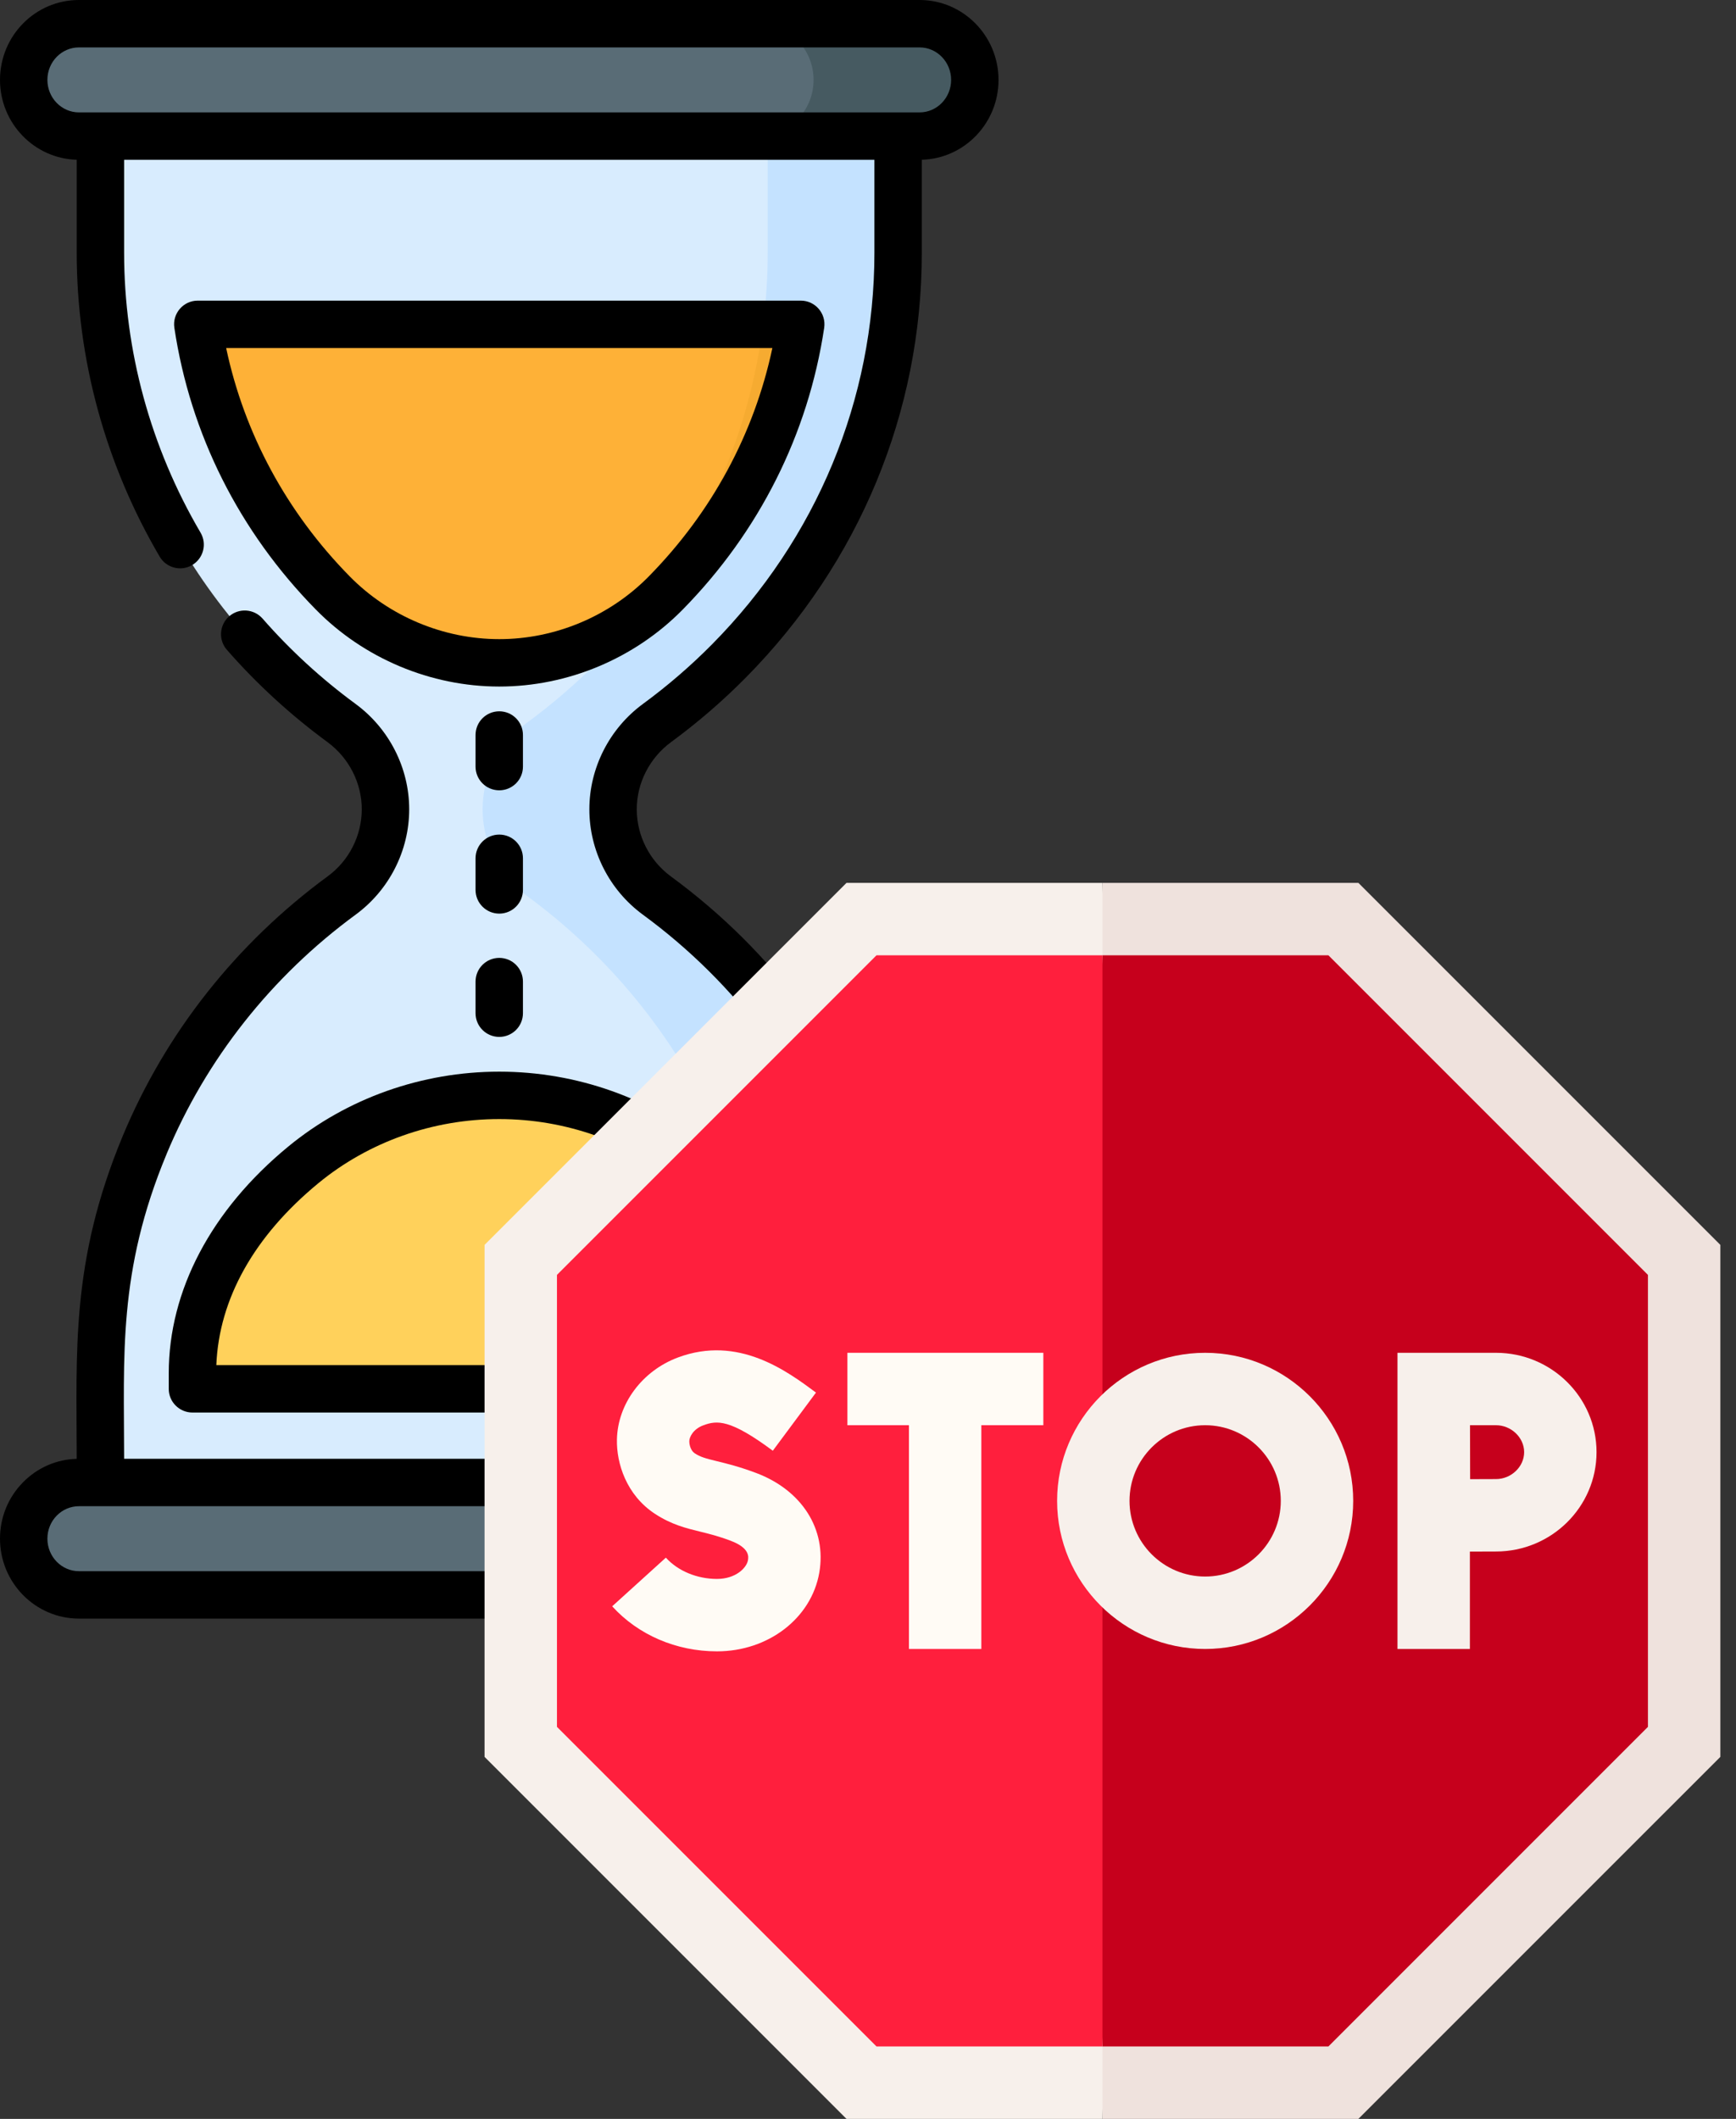 <?xml version="1.0" encoding="UTF-8"?> <svg xmlns="http://www.w3.org/2000/svg" width="59" height="72" viewBox="0 0 59 72" fill="none"><rect x="0" y="0" width="59" height="72" fill="#333333" stroke="none"/><path d="M30.524 8.585V4.625L3.413 4.625V8.585C3.413 14.839 6.424 20.764 11.607 24.568C12.542 25.255 13.101 26.34 13.101 27.501C13.101 28.659 12.546 29.744 11.612 30.43C6.318 34.313 3.413 40.289 3.413 46.415V50.375L30.524 50.375V46.415C30.524 40.299 27.626 34.319 22.324 30.429C21.39 29.744 20.836 28.659 20.836 27.501V27.501C20.836 26.34 21.395 25.255 22.33 24.568C27.501 20.772 30.524 14.853 30.524 8.585Z" fill="#D8ECFE"></path><path d="M22.331 24.568C27.502 20.772 30.524 14.853 30.524 8.585V4.625L3.413 4.625L26.091 4.625V8.585C26.091 14.853 23.068 20.772 17.897 24.568C16.961 25.254 16.402 26.34 16.402 27.501V27.501C16.402 28.659 16.957 29.744 17.891 30.429C23.193 34.319 26.09 40.298 26.09 46.415V50.375H30.524V46.415C30.524 40.299 27.627 34.319 22.324 30.429C21.391 29.744 20.836 28.659 20.836 27.501V27.501C20.836 26.34 21.395 25.254 22.331 24.568Z" fill="#C4E2FF"></path><path d="M6.541 47.192V46.666C6.541 44.047 7.895 41.569 10.309 39.582C12.189 38.035 14.55 37.22 16.968 37.22C19.387 37.22 21.747 38.035 23.628 39.582C26.041 41.569 27.396 44.047 27.396 46.666V47.192H6.541Z" fill="#FFD15B"></path><path d="M2.683 4.625H31.254C32.29 4.625 33.131 3.77 33.131 2.715C33.131 1.661 32.29 0.806 31.254 0.806H2.683C1.646 0.806 0.806 1.661 0.806 2.715C0.806 3.77 1.646 4.625 2.683 4.625Z" fill="#596C76"></path><path d="M2.683 54.194H31.254C32.29 54.194 33.131 53.339 33.131 52.285C33.131 51.23 32.29 50.375 31.254 50.375H2.683C1.646 50.375 0.806 51.23 0.806 52.285C0.806 53.339 1.646 54.194 2.683 54.194Z" fill="#596C76"></path><path d="M6.722 11.02C7.239 14.463 8.844 17.64 11.308 20.148C12.808 21.674 14.847 22.523 16.968 22.523C19.089 22.523 21.129 21.674 22.628 20.148C25.093 17.64 26.697 14.463 27.214 11.02H6.722V11.02Z" fill="#FEB137"></path><path d="M31.254 0.806H25.773C26.81 0.806 27.65 1.661 27.65 2.715C27.65 3.77 26.81 4.625 25.773 4.625H31.254C32.291 4.625 33.131 3.77 33.131 2.715C33.131 1.661 32.291 0.806 31.254 0.806Z" fill="#465A61"></path><path d="M31.254 50.375H25.773C26.81 50.375 27.65 51.23 27.65 52.285C27.65 53.339 26.81 54.194 25.773 54.194H31.254C32.291 54.194 33.131 53.339 33.131 52.285C33.131 51.23 32.291 50.375 31.254 50.375Z" fill="#465A61"></path><path d="M25.431 41.401C25.866 43.034 26.09 44.719 26.09 46.415V47.193H27.395V46.666C27.395 44.797 26.704 42.999 25.431 41.401Z" fill="#FFC344"></path><path d="M25.936 11.02C25.476 14.67 23.99 18.114 21.662 20.983C22.003 20.733 22.327 20.455 22.628 20.148C25.093 17.64 26.697 14.464 27.214 11.02H25.936Z" fill="#F6AB31"></path><path d="M5.735 46.666V47.193C5.735 47.638 6.096 47.998 6.541 47.998H27.395C27.84 47.998 28.201 47.638 28.201 47.193V46.666C28.201 43.853 26.758 41.116 24.139 38.96C22.144 37.319 19.597 36.415 16.968 36.415C14.338 36.415 11.791 37.319 9.797 38.96C7.177 41.116 5.735 43.852 5.735 46.666ZM10.821 40.204C12.528 38.8 14.711 38.026 16.968 38.026C19.225 38.026 21.408 38.8 23.115 40.205C25.298 42.001 26.493 44.133 26.584 46.387H7.352C7.443 44.133 8.638 42.001 10.821 40.204Z" fill="black"></path><path d="M2.607 5.429V8.585C2.607 12.201 3.582 15.773 5.427 18.915C5.652 19.299 6.146 19.427 6.529 19.202C6.913 18.977 7.042 18.483 6.816 18.099C5.117 15.205 4.218 11.915 4.218 8.585V5.431L29.718 5.431V8.585C29.718 13.571 27.758 18.298 24.198 21.896C24.198 21.896 24.198 21.896 24.198 21.896C23.476 22.626 22.687 23.306 21.853 23.918C20.711 24.756 20.03 26.096 20.03 27.501C20.03 28.906 20.709 30.244 21.847 31.079C25.059 33.435 27.428 36.635 28.699 40.334C28.814 40.668 29.127 40.878 29.461 40.878C29.548 40.878 29.636 40.864 29.723 40.834C30.144 40.69 30.368 40.231 30.223 39.81C28.845 35.8 26.278 32.331 22.8 29.78C22.074 29.247 21.641 28.395 21.641 27.501C21.641 26.607 22.077 25.753 22.807 25.217C23.708 24.555 24.562 23.819 25.343 23.029C25.343 23.029 25.343 23.029 25.343 23.029C29.203 19.128 31.329 13.998 31.329 8.585V5.429C32.774 5.388 33.936 4.187 33.936 2.715C33.936 1.218 32.733 0 31.254 0H2.683C1.198 0 -0 1.217 2.88982e-08 2.716C0 4.187 1.163 5.388 2.607 5.429ZM2.683 1.611H31.254C31.845 1.611 32.325 2.107 32.325 2.715C32.325 3.324 31.845 3.819 31.254 3.819H2.683C2.092 3.819 1.611 3.324 1.611 2.715C1.611 2.096 2.1 1.611 2.683 1.611Z" fill="black"></path><path d="M31.329 49.571C31.329 46.251 31.375 45.337 31.134 43.611C31.072 43.17 30.666 42.864 30.224 42.925C29.784 42.986 29.476 43.394 29.538 43.834C29.759 45.413 29.718 46.193 29.718 49.569H16.968L4.218 49.569C4.218 46.078 3.999 43.213 5.66 39.219C5.66 39.218 5.66 39.218 5.66 39.217C7.001 35.994 9.224 33.18 12.088 31.079C13.227 30.244 13.907 28.906 13.907 27.5C13.907 26.095 13.225 24.756 12.083 23.918C10.925 23.068 9.862 22.093 8.924 21.02C8.631 20.686 8.122 20.651 7.787 20.944C7.452 21.237 7.418 21.746 7.711 22.081C8.726 23.242 9.877 24.297 11.13 25.217C11.86 25.753 12.295 26.606 12.295 27.5C12.295 28.395 11.862 29.247 11.135 29.779C8.034 32.054 5.626 35.104 4.173 38.598C4.172 38.599 4.172 38.599 4.172 38.6C2.39 42.885 2.607 45.94 2.607 49.571C1.916 49.59 1.27 49.872 0.781 50.37C0.277 50.882 -0 51.562 3.11914e-08 52.285C0 53.782 1.204 55 2.683 55H31.254C32.733 55 33.936 53.782 33.936 52.285C33.936 50.813 32.773 49.612 31.329 49.571ZM31.254 53.389H2.683C2.092 53.389 1.611 52.894 1.611 52.285C1.611 51.666 2.099 51.181 2.683 51.181H16.968H31.254C31.845 51.181 32.325 51.676 32.325 52.285C32.325 52.893 31.845 53.389 31.254 53.389Z" fill="black"></path><path d="M17.773 24.976C17.773 24.53 17.413 24.17 16.968 24.17C16.523 24.17 16.162 24.53 16.162 24.976V26.05C16.162 26.495 16.523 26.855 16.968 26.855C17.413 26.855 17.773 26.495 17.773 26.05V24.976Z" fill="black"></path><path d="M16.968 35.234C17.413 35.234 17.773 34.874 17.773 34.429V33.355C17.773 32.909 17.413 32.549 16.968 32.549C16.523 32.549 16.162 32.909 16.162 33.355V34.429C16.162 34.874 16.523 35.234 16.968 35.234Z" fill="black"></path><path d="M16.968 28.359C16.523 28.359 16.162 28.72 16.162 29.165V30.239C16.162 30.684 16.523 31.045 16.968 31.045C17.413 31.045 17.773 30.684 17.773 30.239V29.165C17.773 28.72 17.413 28.359 16.968 28.359Z" fill="black"></path><path d="M28.011 11.14C28.084 10.653 27.707 10.215 27.214 10.215H6.722C6.23 10.215 5.852 10.653 5.926 11.14C6.468 14.753 8.131 18.063 10.734 20.712C12.367 22.375 14.64 23.329 16.968 23.329C19.297 23.329 21.569 22.375 23.203 20.713C25.806 18.064 27.468 14.753 28.011 11.14ZM16.968 21.718C15.069 21.718 13.216 20.94 11.883 19.583C9.744 17.407 8.305 14.74 7.686 11.826H26.25C25.631 14.741 24.192 17.407 22.053 19.583C20.721 20.94 18.867 21.718 16.968 21.718Z" fill="black"></path><path d="M46.166 30H37.468L36.593 51L37.468 72H46.166L58.468 59.699V42.301L46.166 30Z" fill="#EFE2DD"></path><path d="M28.769 30L16.468 42.301V59.699L28.769 72H37.468V30H28.769Z" fill="#F7F0EB"></path><path d="M45.147 32.461H37.468L36.593 51L37.468 69.539H45.147L56.007 58.679V43.321L45.147 32.461Z" fill="#C6001C"></path><path d="M29.789 32.461L18.929 43.321V58.679L29.789 69.539H37.468V32.461H29.789Z" fill="#FF1F3D"></path><path d="M24.367 56.113C22.986 56.113 21.688 55.555 20.806 54.582L22.63 52.929C23.04 53.382 23.689 53.652 24.367 53.652C25.01 53.652 25.375 53.273 25.42 53.017C25.439 52.904 25.491 52.603 24.83 52.354C24.402 52.193 24.085 52.116 23.779 52.041C23.31 51.926 22.825 51.807 22.269 51.446C21.283 50.805 20.95 49.718 20.967 48.915C20.992 47.701 21.826 46.58 23.041 46.127C25.094 45.361 26.745 46.587 27.732 47.32L26.265 49.296C24.813 48.218 24.369 48.258 23.901 48.433C23.561 48.559 23.43 48.828 23.427 48.967C23.424 49.109 23.487 49.303 23.61 49.382C23.806 49.51 23.957 49.551 24.364 49.651C24.705 49.734 25.13 49.838 25.696 50.051C27.256 50.637 28.099 51.966 27.845 53.437C27.576 54.987 26.114 56.113 24.367 56.113Z" fill="#FFFBF5"></path><path d="M35.459 45.968H28.8V48.429H30.891V56.032H33.352V48.429H35.459V45.968Z" fill="#FFFBF5"></path><path d="M50.843 45.968H47.495V56.032H49.956V52.723C50.297 52.721 50.631 52.72 50.843 52.72C52.727 52.72 54.26 51.206 54.26 49.344C54.26 47.483 52.727 45.968 50.843 45.968ZM50.843 50.259C50.629 50.259 50.3 50.26 49.964 50.262C49.962 49.909 49.961 48.8 49.96 48.429H50.843C51.361 48.429 51.8 48.848 51.8 49.344C51.8 49.84 51.361 50.259 50.843 50.259Z" fill="#F7F0EB"></path><path d="M40.959 56.032C38.184 56.032 35.927 53.774 35.927 51C35.927 48.225 38.184 45.968 40.959 45.968C43.733 45.968 45.99 48.225 45.99 51C45.99 53.774 43.733 56.032 40.959 56.032ZM40.959 48.429C39.541 48.429 38.388 49.583 38.388 51C38.388 52.417 39.541 53.571 40.959 53.571C42.376 53.571 43.529 52.417 43.529 51C43.529 49.583 42.376 48.429 40.959 48.429Z" fill="#F7F0EB"></path></svg> 